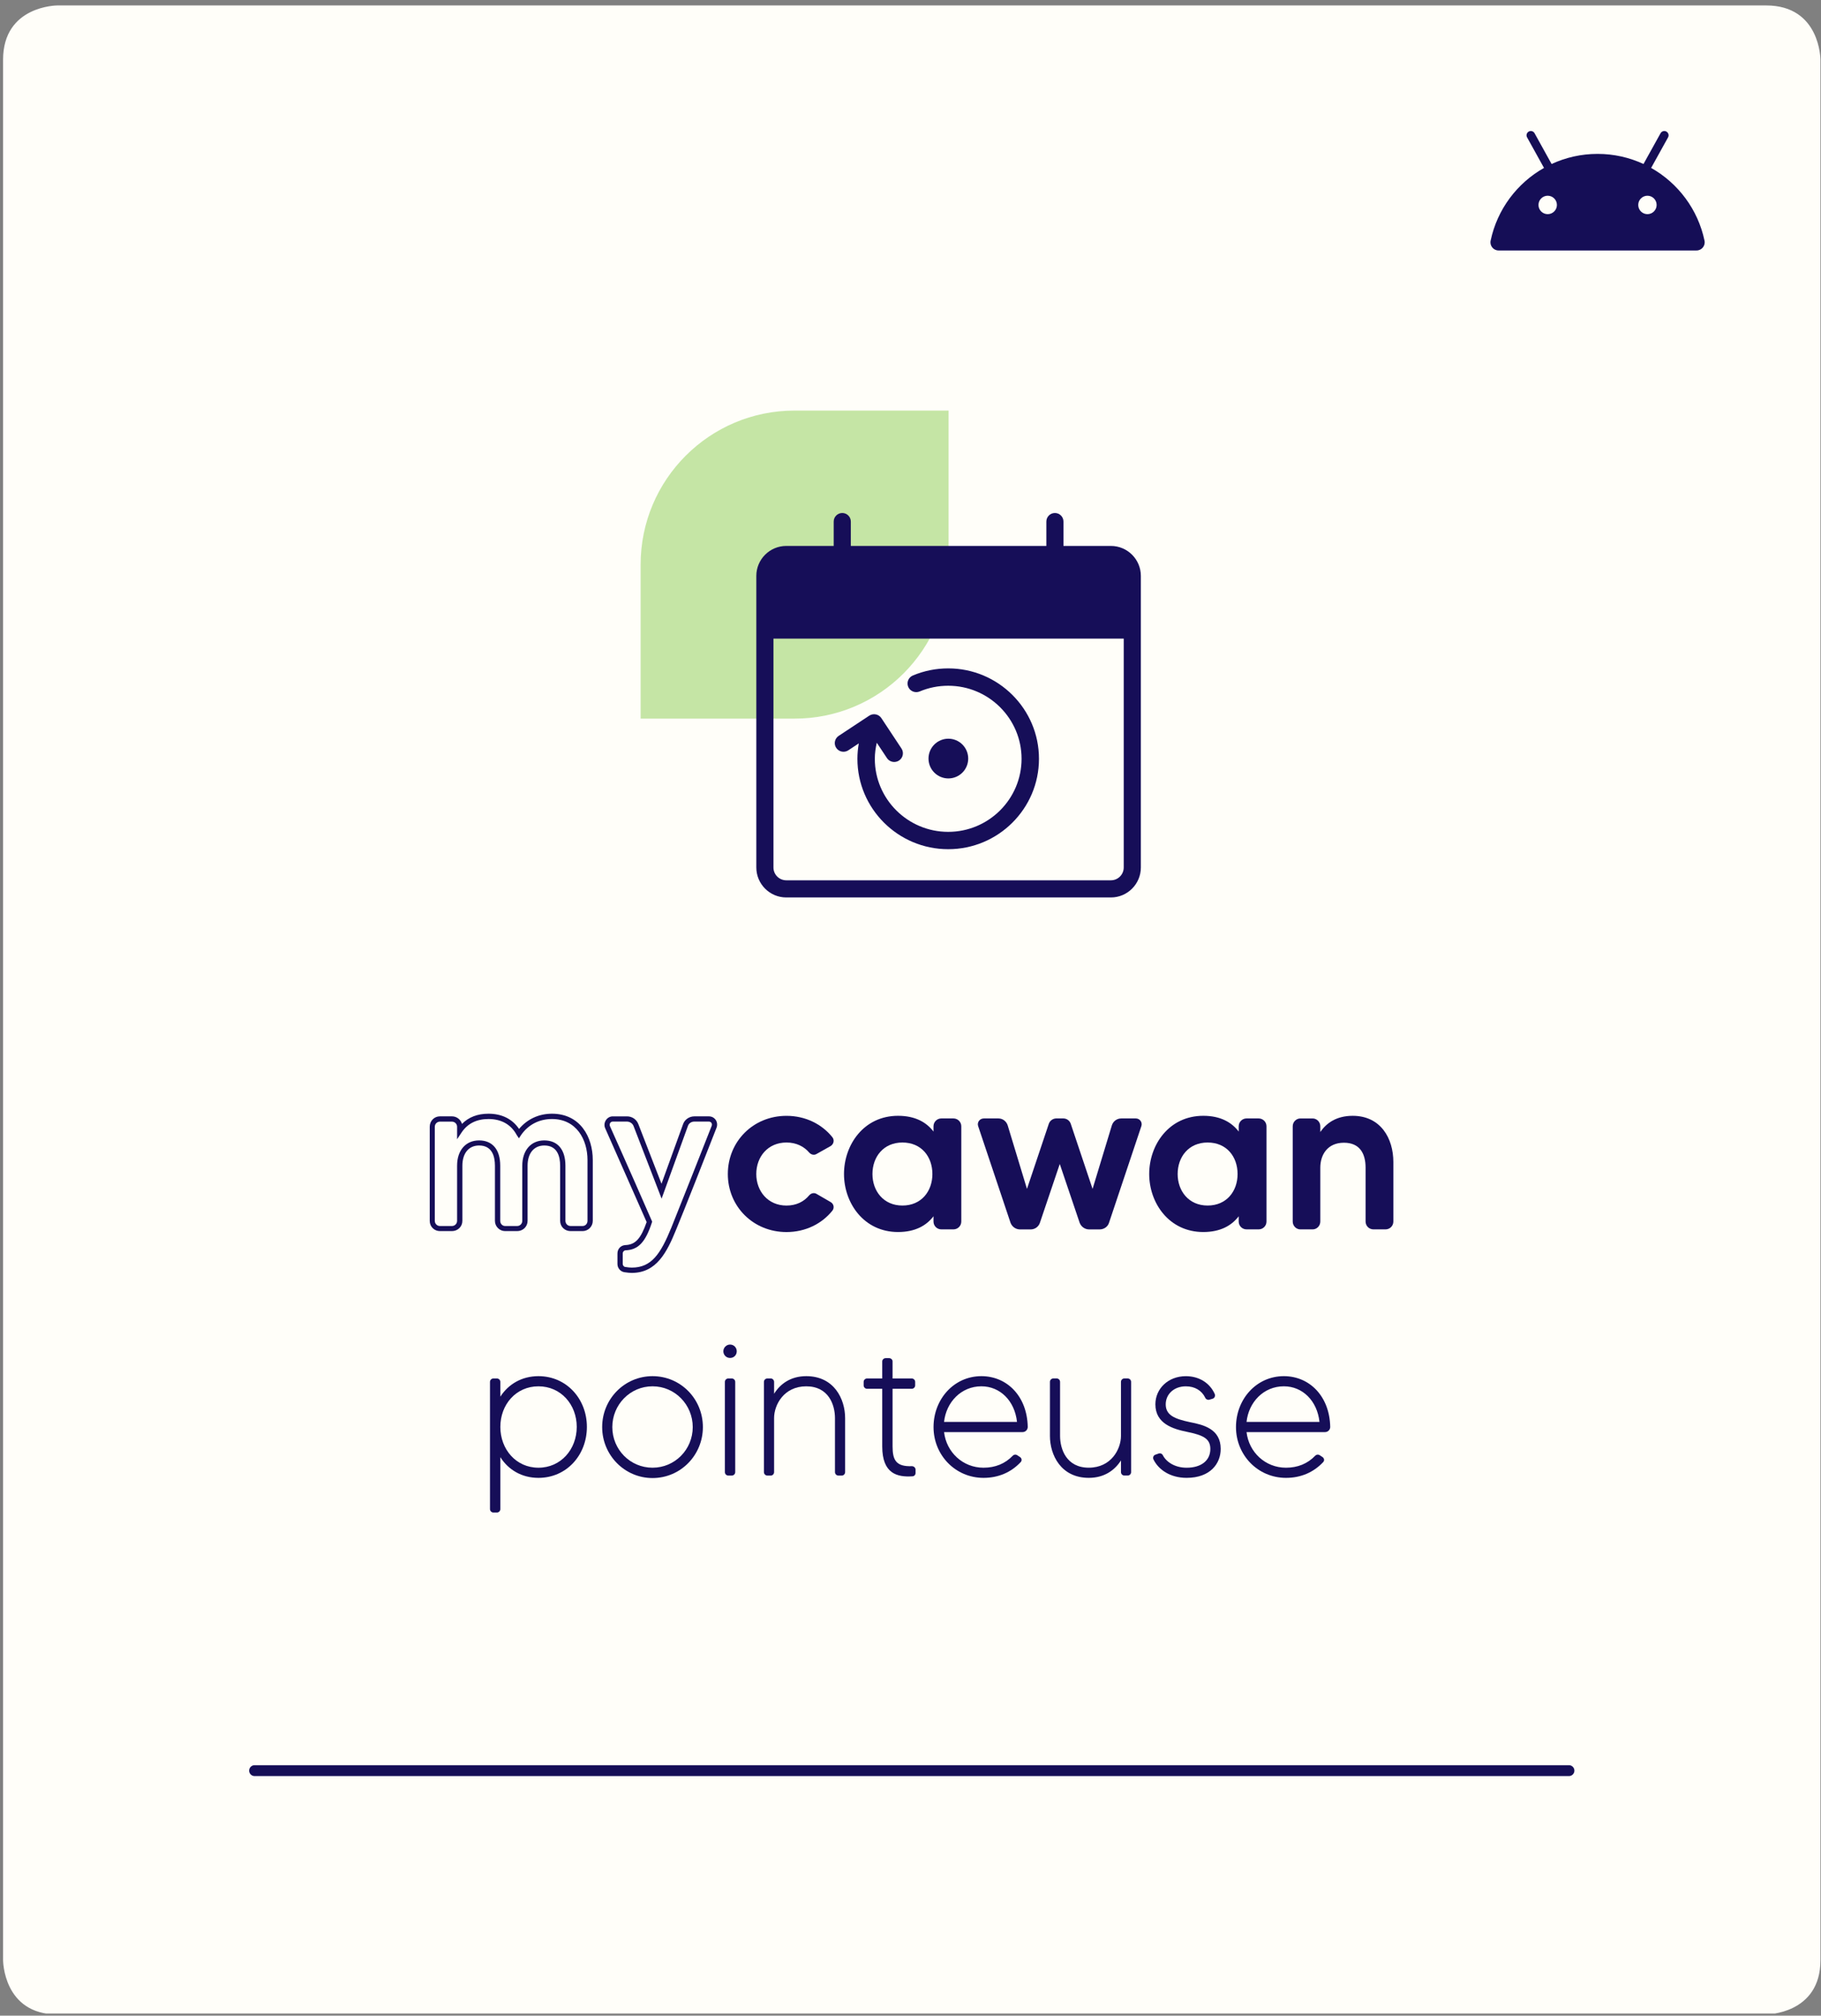 <svg width="272" height="301" viewBox="0 0 272 301" fill="none" xmlns="http://www.w3.org/2000/svg">
<rect x="0" y="0" width="272" height="301" fill="#808080" stroke="none"/>
<g clip-path="url(#clip0_8572_16607)">
<path d="M8.568 0.814C8.568 0.814 0.459 0.814 0.459 8.922V292.708C0.459 292.708 0.459 300.816 8.568 300.816H263.811C263.811 300.816 271.919 300.816 271.919 292.708V8.922C271.919 8.922 271.919 0.814 263.811 0.814H8.568Z" fill="#FFFEF9"/>
<path d="M38.026 264.409H234.353" stroke="#150E56" stroke-width="1.622" stroke-miterlimit="10" stroke-linecap="round" stroke-linejoin="round"/>
<path d="M231.176 29.229C231.938 29.229 232.554 29.845 232.554 30.605C232.554 31.364 231.938 31.98 231.176 31.98C230.416 31.98 229.801 31.364 229.801 30.605C229.801 29.845 230.416 29.229 231.176 29.229ZM247.449 30.605C247.449 31.364 246.835 31.98 246.075 31.98C245.317 31.98 244.701 31.364 244.701 30.605C244.701 29.845 245.317 29.229 246.075 29.229C246.835 29.229 247.449 29.845 247.449 30.605ZM223.841 37.403H253.41C254.183 37.403 254.76 36.694 254.6 35.938C253.623 31.275 250.654 27.346 246.627 25.076L249.155 20.516C249.325 20.206 249.215 19.816 248.903 19.646C248.597 19.473 248.208 19.587 248.035 19.896L245.487 24.49C243.402 23.523 241.078 22.982 238.627 22.982C236.175 22.982 233.849 23.523 231.76 24.49L229.216 19.896C229.045 19.587 228.654 19.473 228.346 19.646C228.038 19.816 227.925 20.206 228.098 20.514L230.626 25.076C226.599 27.346 223.632 31.275 222.653 35.938C222.493 36.694 223.068 37.403 223.841 37.403Z" fill="#150E56"/>
<g clip-path="url(#clip1_8572_16607)">
<path d="M95.689 84.311C95.689 71.609 105.987 61.311 118.689 61.311H141.689V84.311C141.689 97.014 131.392 107.311 118.689 107.311H95.689V84.311Z" fill="#C5E5A5"/>
</g>
<path d="M165.934 81.525H158.849V77.886C158.849 77.179 158.277 76.606 157.57 76.606C156.864 76.606 156.292 77.179 156.292 77.886V81.525H127.087V77.886C127.087 77.179 126.515 76.606 125.808 76.606C125.102 76.606 124.529 77.179 124.529 77.886V81.525H117.445C114.977 81.525 112.971 83.532 112.971 86.001V129.54C112.971 132.008 114.977 134.016 117.445 134.016H165.934C168.402 134.016 170.407 132.008 170.407 129.54V86.001C170.407 83.532 168.402 81.525 165.934 81.525ZM167.849 129.54C167.849 130.598 166.99 131.456 165.934 131.456H117.445C116.389 131.456 115.529 130.598 115.529 129.54V95.365H167.849V129.539V129.54Z" fill="#160E58"/>
<path d="M126.708 112.047L128.276 111.011C128.145 111.766 128.07 112.533 128.07 113.311C128.07 120.754 134.152 126.811 141.631 126.811C149.11 126.811 155.189 120.755 155.189 113.311C155.189 105.867 149.107 99.811 141.631 99.811C139.802 99.811 138.025 100.168 136.353 100.872C135.691 101.15 135.381 101.91 135.66 102.57C135.937 103.228 136.706 103.532 137.365 103.259C138.716 102.69 140.152 102.403 141.631 102.403C147.673 102.403 152.59 107.297 152.59 113.312C152.59 119.327 147.673 124.221 141.631 124.221C135.589 124.221 130.67 119.327 130.67 113.312C130.67 112.495 130.786 111.697 130.964 110.913L132.481 113.202C132.731 113.58 133.146 113.784 133.569 113.784C133.815 113.784 134.062 113.715 134.283 113.57C134.882 113.176 135.049 112.374 134.653 111.777L131.647 107.236C131.457 106.949 131.16 106.749 130.821 106.681C130.48 106.613 130.131 106.681 129.841 106.87L125.271 109.888C124.674 110.283 124.508 111.087 124.906 111.682C125.3 112.276 126.106 112.441 126.71 112.046L126.708 112.047Z" fill="#160E58"/>
<path d="M143.752 115.374C144.91 114.216 144.91 112.338 143.752 111.18C142.594 110.021 140.716 110.021 139.558 111.18C138.4 112.338 138.4 114.216 139.558 115.374C140.716 116.532 142.594 116.532 143.752 115.374Z" fill="#160E58"/>
<path d="M82.444 166.311C80.487 166.311 78.756 167.116 77.531 168.583C76.523 167.094 74.952 166.311 72.967 166.311C71.329 166.311 69.999 166.822 69.005 167.834C68.818 167.183 68.217 166.704 67.508 166.704H65.711C64.858 166.704 64.189 167.388 64.189 168.261V182.313C64.189 183.168 64.858 183.839 65.711 183.839H67.508C68.379 183.839 69.064 183.167 69.064 182.313V174.076C69.064 172.212 70.02 171.056 71.562 171.056C73.518 171.056 73.928 172.7 73.928 174.076V182.313C73.928 183.154 74.612 183.839 75.451 183.839H77.248C78.119 183.839 78.803 183.167 78.803 182.313V174.076C78.803 172.212 79.76 171.056 81.3 171.056C83.257 171.056 83.668 172.7 83.668 174.076V182.313C83.668 183.168 84.35 183.839 85.222 183.839H87.02C87.859 183.839 88.542 183.152 88.542 182.313V173.227C88.542 169.783 86.656 166.311 82.444 166.311ZM87.753 182.313C87.753 182.742 87.431 183.081 87.02 183.081H85.222C84.8 183.081 84.456 182.736 84.456 182.313V174.076C84.456 171.677 83.306 170.299 81.3 170.299C79.304 170.299 78.013 171.78 78.013 174.076V182.313C78.013 182.736 77.671 183.081 77.248 183.081H75.451C75.039 183.081 74.718 182.742 74.718 182.313V174.076C74.718 171.677 73.566 170.299 71.562 170.299C69.564 170.299 68.275 171.78 68.275 174.076V182.313C68.275 182.736 67.931 183.081 67.508 183.081H65.711C65.288 183.081 64.945 182.736 64.945 182.313V168.261C64.945 167.837 65.288 167.496 65.711 167.496H67.508C67.931 167.496 68.275 167.837 68.275 168.261V170.123L68.986 169.054C69.881 167.759 71.22 167.103 72.967 167.103C74.879 167.103 76.33 167.917 77.173 169.476L77.51 169.982L77.844 169.48C78.907 167.949 80.541 167.103 82.444 167.103C86.111 167.103 87.753 170.18 87.753 173.227V182.313Z" fill="#160E58"/>
<path d="M105.875 166.705H103.719C102.94 166.705 102.239 167.205 102.015 167.913L98.808 176.773L95.355 167.88C95.091 167.168 94.423 166.707 93.652 166.707H91.528C91.116 166.707 90.746 166.913 90.511 167.264C90.27 167.627 90.223 168.071 90.386 168.46L94.032 176.707C95.249 179.463 96.312 181.867 96.589 182.492C95.711 184.996 94.902 185.868 93.409 185.928C92.724 185.964 92.228 186.496 92.228 187.185V188.757C92.228 189.374 92.685 189.9 93.287 189.982C93.738 190.052 94.072 190.082 94.37 190.082C98.066 190.082 99.617 187.006 101.005 183.59C101.907 181.454 105.861 171.417 107.02 168.423C107.179 168.025 107.136 167.582 106.905 167.239C106.677 166.898 106.301 166.705 105.875 166.705ZM106.298 168.136C105.187 170.975 101.152 181.164 100.286 183.299C98.665 187.271 97.306 189.291 94.37 189.291C94.115 189.291 93.769 189.258 93.382 189.193C93.191 189.173 93.016 188.964 93.016 188.753V187.181C93.016 186.929 93.197 186.734 93.432 186.711C95.341 186.638 96.412 185.503 97.385 182.521L97.412 182.433L97.377 182.346C97.141 181.769 92.918 172.18 91.103 168.162C91.039 168.001 91.055 167.823 91.146 167.687C91.233 167.558 91.369 167.488 91.528 167.488H93.652C94.079 167.488 94.473 167.754 94.631 168.146L98.823 178.993L102.745 168.164C102.874 167.753 103.255 167.486 103.719 167.486H105.875C106.039 167.486 106.181 167.556 106.264 167.68C106.35 167.813 106.363 167.977 106.298 168.136Z" fill="#160E58"/>
<path d="M117.475 170.611C118.946 170.611 120.089 171.201 120.873 172.116C121.167 172.444 121.625 172.542 121.985 172.312L124.077 171.138C124.534 170.844 124.665 170.254 124.338 169.83C122.769 167.869 120.318 166.628 117.475 166.628C112.507 166.628 108.716 170.452 108.716 175.321C108.716 180.159 112.507 183.982 117.475 183.982C120.318 183.982 122.769 182.742 124.338 180.781C124.665 180.358 124.534 179.768 124.077 179.507L121.985 178.296C121.625 178.067 121.167 178.164 120.873 178.493C120.089 179.439 118.946 180.027 117.475 180.027C114.697 180.027 112.965 177.87 112.965 175.321C112.965 172.737 114.697 170.611 117.475 170.611Z" fill="#160E58"/>
<path d="M142.409 167.016H140.612C139.958 167.016 139.435 167.54 139.435 168.192V168.977C138.39 167.604 136.722 166.623 134.14 166.623C129.01 166.623 126.067 170.967 126.067 175.316C126.067 179.629 129.01 183.977 134.14 183.977C136.722 183.977 138.39 182.996 139.435 181.626V182.411C139.435 183.063 139.958 183.584 140.612 183.584H142.409C143.063 183.584 143.586 183.063 143.586 182.411V168.191C143.588 167.54 143.063 167.016 142.409 167.016ZM134.794 180.024C131.951 180.024 130.316 177.833 130.316 175.318C130.316 172.77 131.951 170.611 134.794 170.611C137.638 170.611 139.271 172.735 139.271 175.318C139.271 177.869 137.638 180.024 134.794 180.024Z" fill="#160E58"/>
<path d="M169.665 167.018H167.478C166.823 167.018 166.265 167.443 166.073 168.064L163.196 177.541L159.931 167.801C159.769 167.344 159.343 167.016 158.819 167.016H157.774C157.283 167.016 156.827 167.344 156.665 167.801L153.397 177.541L150.522 168.064C150.326 167.441 149.771 167.018 149.15 167.018H146.957C146.335 167.018 145.912 167.605 146.105 168.163L150.944 182.608C151.172 183.196 151.727 183.589 152.348 183.589H153.952C154.575 183.589 155.125 183.2 155.325 182.608L158.296 173.816L161.27 182.608C161.5 183.196 162.054 183.589 162.675 183.589H164.244C164.897 183.589 165.455 183.2 165.648 182.608L170.484 168.163C170.676 167.605 170.253 167.018 169.665 167.018Z" fill="#160E58"/>
<path d="M187.997 167.016H186.199C185.546 167.016 185.023 167.54 185.023 168.192V168.977C183.977 167.604 182.311 166.623 179.733 166.623C174.599 166.623 171.655 170.967 171.655 175.316C171.655 179.629 174.599 183.977 179.733 183.977C182.315 183.977 183.982 182.996 185.023 181.626V182.411C185.023 183.063 185.546 183.584 186.199 183.584H187.997C188.649 183.584 189.173 183.063 189.173 182.411V168.191C189.173 167.54 188.649 167.016 187.997 167.016ZM180.378 180.024C177.539 180.024 175.904 177.833 175.904 175.318C175.904 172.77 177.539 170.611 180.378 170.611C183.223 170.611 184.856 172.735 184.856 175.318C184.856 177.869 183.225 180.024 180.378 180.024Z" fill="#160E58"/>
<path d="M202.048 166.625C199.627 166.625 198.127 167.703 197.211 169.044V168.194C197.211 167.541 196.688 167.019 196.065 167.019H194.237C193.614 167.019 193.091 167.541 193.091 168.194V182.412C193.091 183.064 193.614 183.585 194.237 183.585H196.065C196.688 183.585 197.211 183.064 197.211 182.412V174.371C197.211 172.441 198.289 170.643 200.74 170.643C203.093 170.643 203.975 172.245 203.975 174.371V182.411C203.975 183.063 204.499 183.584 205.151 183.584H206.95C207.605 183.584 208.123 183.063 208.123 182.411V173.52C208.123 169.99 206.23 166.625 202.048 166.625Z" fill="#160E58"/>
<path d="M74.736 213.081C74.736 216.429 77.081 219.174 80.427 219.174C83.773 219.174 86.147 216.429 86.147 213.081C86.147 209.735 83.773 207.019 80.427 207.019C77.081 207.019 74.736 209.735 74.736 213.081ZM73.189 225.351V206.36C73.189 206.075 73.418 205.847 73.704 205.847H74.219C74.505 205.847 74.735 206.075 74.735 206.36V208.563C75.936 206.703 77.937 205.502 80.425 205.502C84.63 205.502 87.662 208.906 87.662 213.081C87.662 217.286 84.63 220.69 80.425 220.69C77.937 220.69 75.936 219.486 74.735 217.599V225.351C74.735 225.638 74.505 225.864 74.219 225.864H73.704C73.419 225.864 73.189 225.638 73.189 225.351Z" fill="#160E58"/>
<path d="M103.473 213.108C103.473 209.763 100.814 207.017 97.467 207.017C94.12 207.017 91.461 209.763 91.461 213.108C91.461 216.456 94.12 219.173 97.467 219.173C100.814 219.174 103.473 216.456 103.473 213.108ZM104.989 213.108C104.989 217.286 101.672 220.717 97.467 220.717C93.291 220.717 89.945 217.286 89.945 213.108C89.945 208.906 93.291 205.502 97.467 205.502C101.672 205.502 104.989 208.906 104.989 213.108Z" fill="#160E58"/>
<path d="M108.274 219.83V206.36C108.274 206.075 108.503 205.846 108.789 205.846H109.304C109.59 205.846 109.819 206.075 109.819 206.36V219.83C109.819 220.118 109.59 220.347 109.304 220.347H108.789C108.503 220.347 108.274 220.118 108.274 219.83ZM108.046 201.784C108.046 201.24 108.503 200.782 109.046 200.782C109.618 200.782 110.047 201.24 110.047 201.784C110.047 202.353 109.618 202.784 109.046 202.784C108.503 202.785 108.046 202.355 108.046 201.784Z" fill="#160E58"/>
<path d="M126.234 211.766V219.831C126.234 220.118 126.006 220.347 125.748 220.347H125.234C124.948 220.347 124.719 220.118 124.719 219.831V211.766C124.719 209.791 123.775 207.019 120.428 207.019C117.083 207.019 115.624 209.791 115.624 211.766V219.831C115.624 220.118 115.394 220.347 115.138 220.347H114.622C114.336 220.347 114.107 220.118 114.107 219.831V206.36C114.107 206.075 114.336 205.847 114.622 205.847H115.138C115.394 205.847 115.624 206.075 115.624 206.36V208.133C116.568 206.616 118.141 205.502 120.428 205.502C124.603 205.502 126.234 208.933 126.234 211.766Z" fill="#160E58"/>
<path d="M136.211 218.944C136.497 218.944 136.754 219.173 136.754 219.458V219.974C136.754 220.231 136.554 220.46 136.268 220.46C134.037 220.603 131.777 220.088 131.777 215.998V207.389H129.518C129.232 207.389 129.003 207.161 129.003 206.876V206.36C129.003 206.075 129.232 205.847 129.518 205.847H131.777V203.3C131.777 203.043 132.007 202.814 132.293 202.814H132.808C133.094 202.814 133.323 203.043 133.323 203.3V205.847H136.182C136.468 205.847 136.697 206.075 136.697 206.36V206.876C136.697 207.161 136.468 207.389 136.182 207.389H133.323V215.998C133.323 218.029 133.837 219.032 136.211 218.944Z" fill="#160E58"/>
<path d="M141.012 212.337H151.91C151.566 209.162 149.365 207.017 146.59 207.017C143.56 207.019 141.328 209.392 141.012 212.337ZM153.512 213.081C153.512 213.511 153.169 213.854 152.74 213.854H141.014C141.358 216.857 143.817 219.174 146.905 219.174C148.651 219.174 150.138 218.574 151.282 217.373C151.453 217.2 151.711 217.171 151.911 217.286L152.34 217.57C152.626 217.743 152.683 218.115 152.454 218.344C151.025 219.861 149.136 220.69 146.905 220.69C142.701 220.69 139.441 217.286 139.441 213.108C139.441 208.962 142.472 205.502 146.591 205.502C150.424 205.502 153.426 208.504 153.512 213.081Z" fill="#160E58"/>
<path d="M168.437 205.845C168.723 205.845 168.952 206.074 168.952 206.358V219.829C168.952 220.116 168.723 220.345 168.437 220.345H167.95C167.667 220.345 167.438 220.116 167.438 219.829V218.086C166.494 219.572 164.922 220.688 162.631 220.688C158.458 220.688 156.827 217.257 156.827 214.425V206.357C156.827 206.072 157.055 205.843 157.34 205.843H157.829C158.113 205.843 158.341 206.072 158.341 206.357V214.425C158.341 216.396 159.286 219.171 162.63 219.171C165.978 219.171 167.437 216.396 167.437 214.425V206.357C167.437 206.072 167.665 205.843 167.948 205.843L168.437 205.845Z" fill="#160E58"/>
<path d="M182.334 216.371C182.334 218.544 180.79 220.688 177.241 220.688C174.782 220.688 173.038 219.46 172.295 217.943C172.152 217.659 172.295 217.316 172.579 217.228L173.065 217.055C173.324 216.971 173.581 217.085 173.696 217.316C174.208 218.318 175.497 219.176 177.24 219.176C179.442 219.176 180.787 218.089 180.787 216.372C180.787 214.799 179.671 214.315 177.356 213.829C175.211 213.398 172.578 212.598 172.578 209.71C172.578 207.363 174.496 205.505 177.126 205.505C179.1 205.505 180.7 206.507 181.445 208.165C181.559 208.479 181.415 208.793 181.105 208.88L180.616 209.023C180.357 209.079 180.101 208.936 180.015 208.707C179.502 207.649 178.471 207.02 177.126 207.02C175.353 207.02 174.122 208.193 174.122 209.71C174.122 211.338 175.466 211.883 177.726 212.367C179.788 212.765 182.334 213.397 182.334 216.371Z" fill="#160E58"/>
<path d="M186.194 212.337H197.09C196.747 209.162 194.544 207.017 191.769 207.017C188.736 207.019 186.506 209.392 186.194 212.337ZM198.693 213.081C198.693 213.511 198.35 213.854 197.92 213.854H186.194C186.538 216.857 188.995 219.174 192.086 219.174C193.829 219.174 195.317 218.574 196.461 217.373C196.633 217.2 196.889 217.171 197.09 217.286L197.521 217.57C197.805 217.743 197.864 218.115 197.635 218.344C196.205 219.861 194.317 220.69 192.086 220.69C187.88 220.69 184.617 217.286 184.617 213.108C184.617 208.962 187.65 205.502 191.769 205.502C195.602 205.502 198.604 208.504 198.693 213.081Z" fill="#160E58"/>
</g>
<defs>
<clipPath id="clip0_8572_16607">
<rect width="271.459" height="300" fill="white" transform="translate(0.459 0.68)"/>
</clipPath>
<clipPath id="clip1_8572_16607">
<rect width="46" height="46" fill="white" transform="translate(95.689 61.311)"/>
</clipPath>
</defs>
</svg>

